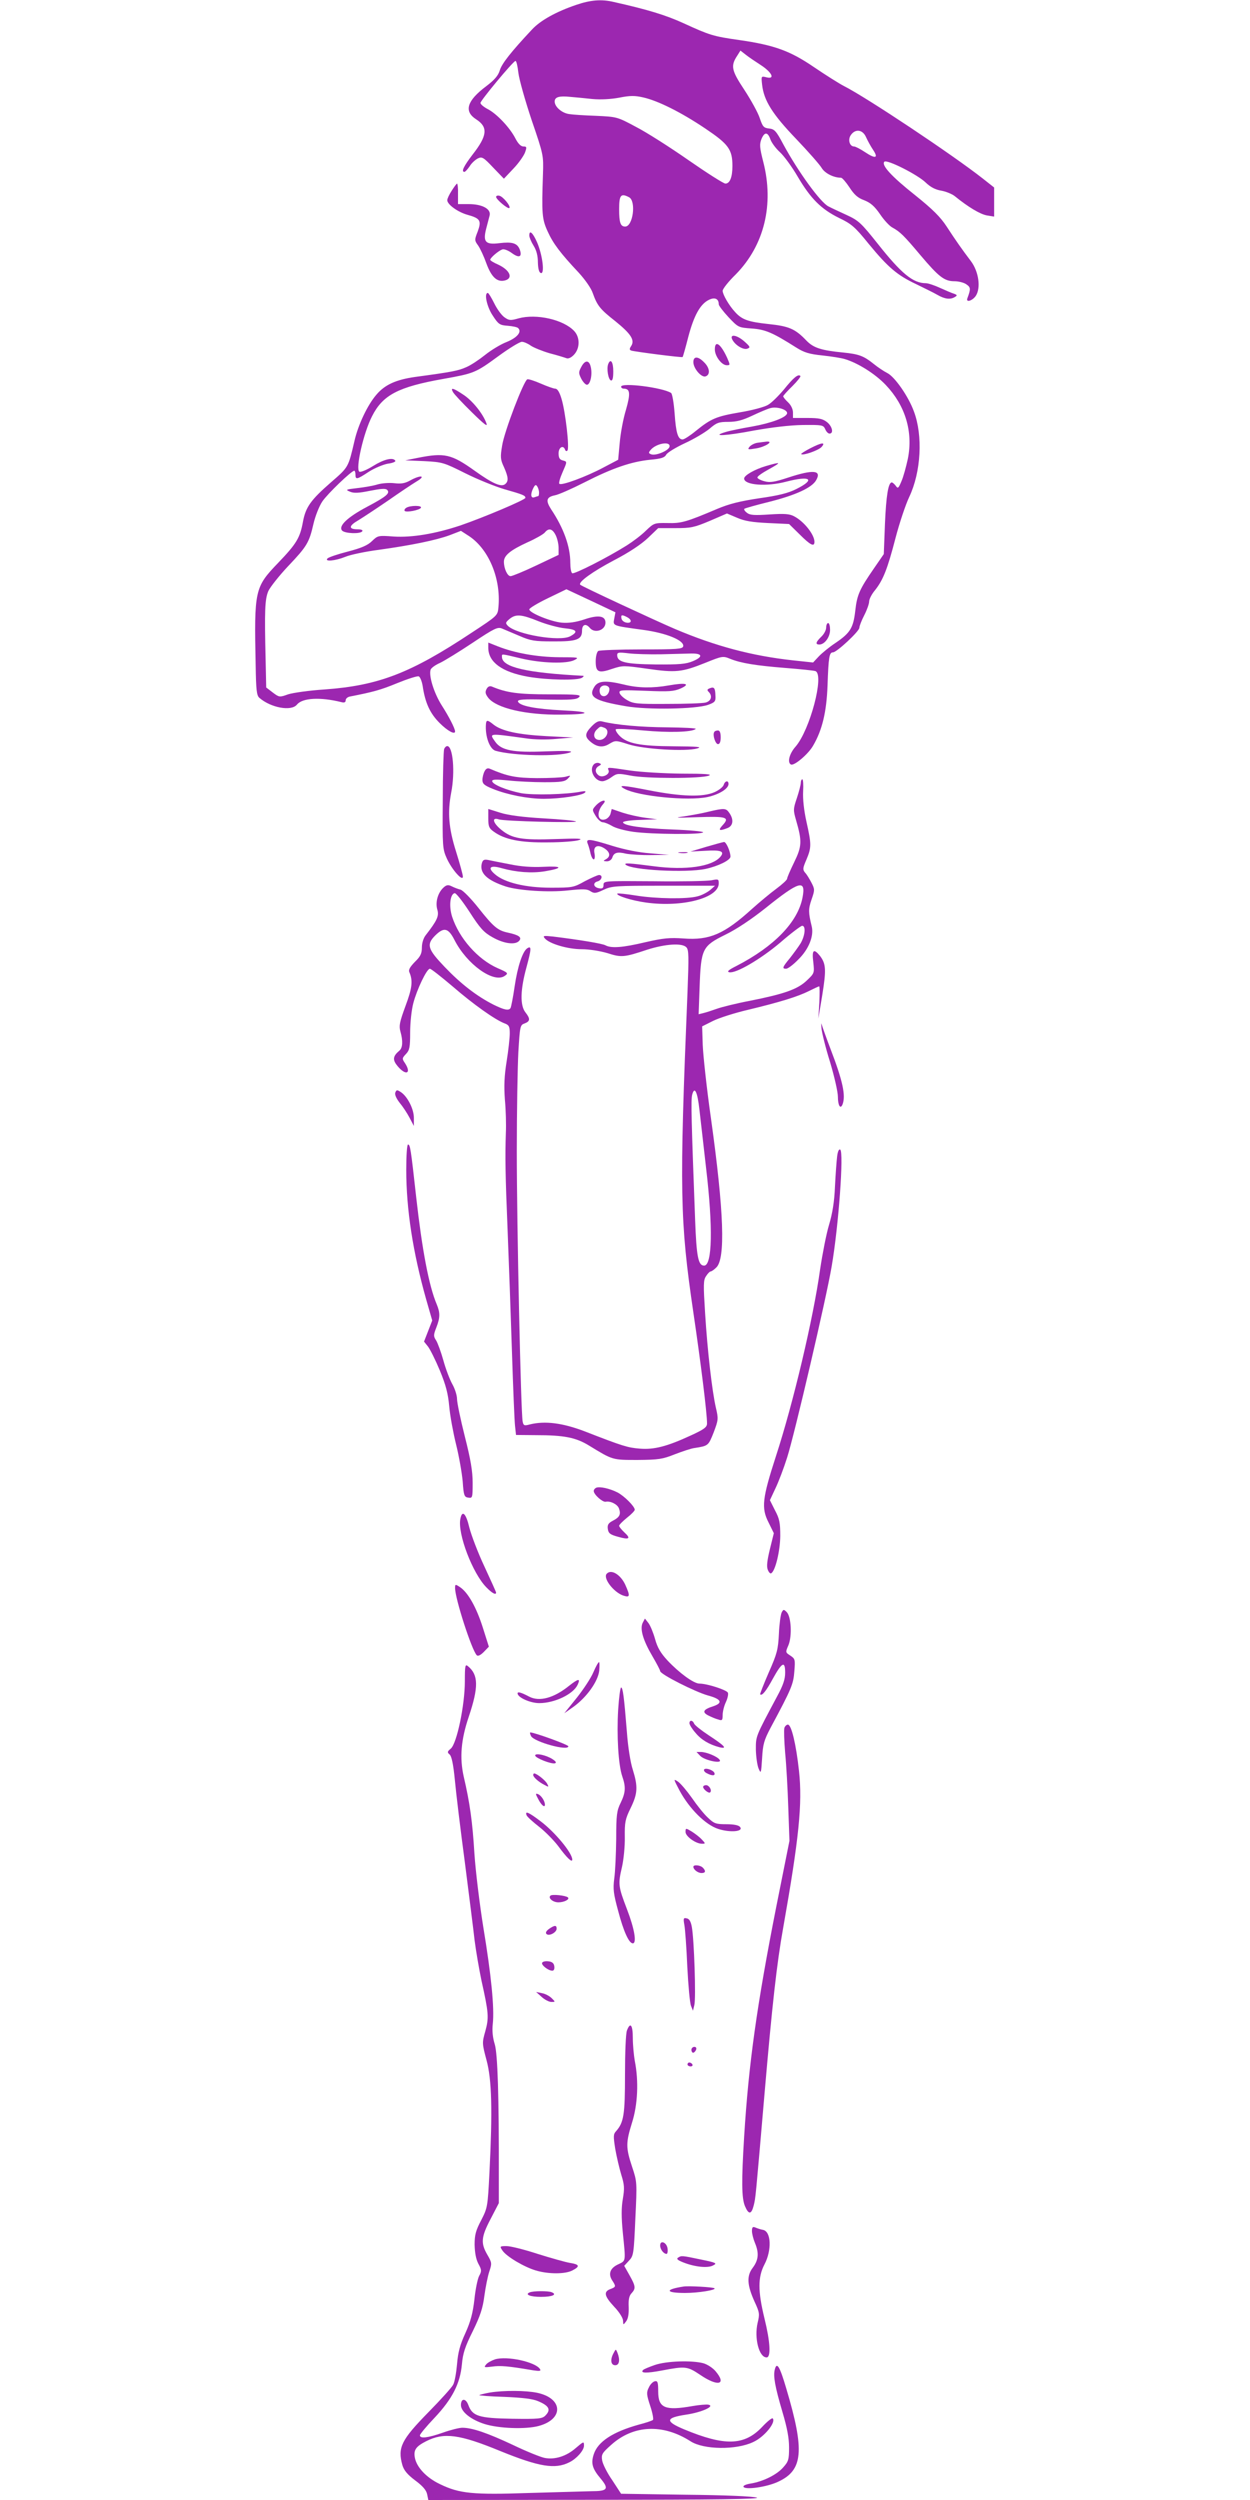 <?xml version="1.0" standalone="no"?>
<!DOCTYPE svg PUBLIC "-//W3C//DTD SVG 20010904//EN"
 "http://www.w3.org/TR/2001/REC-SVG-20010904/DTD/svg10.dtd">
<svg version="1.0" xmlns="http://www.w3.org/2000/svg"
 width="640pt" height="1280pt" viewBox="0 0 640 1280"
 preserveAspectRatio="xMidYMid meet">
<g transform="translate(0,1280) scale(0.1,-0.1)"
fill="#9c27b0" stroke="none">
<path d="M2950 12775 c-103 -35 -184 -80 -227 -127 -106 -113 -154 -174 -164
-208 -8 -27 -27 -49 -69 -81 -100 -75 -116 -129 -52 -170 62 -40 57 -84 -18
-180 -46 -60 -60 -89 -42 -89 4 0 16 13 27 29 10 17 30 34 42 40 21 10 29 5
78 -47 l55 -57 49 52 c27 28 53 66 59 82 10 28 9 31 -8 31 -13 0 -27 14 -41
41 -28 55 -95 126 -141 150 -21 11 -38 25 -38 32 0 12 164 210 179 215 5 1 11
-26 15 -60 4 -35 35 -144 68 -243 61 -178 61 -181 58 -275 -7 -204 -5 -232 24
-295 28 -62 65 -111 159 -211 32 -35 64 -80 72 -105 23 -64 37 -82 116 -144
79 -64 100 -96 81 -126 -10 -15 -10 -20 0 -24 20 -6 260 -37 263 -33 2 2 15
48 29 103 29 110 61 167 104 189 31 16 52 7 52 -22 0 -7 23 -37 50 -66 50 -53
51 -53 119 -58 70 -5 107 -21 227 -97 41 -26 67 -34 135 -41 46 -5 98 -13 116
-19 66 -20 154 -75 208 -132 101 -106 141 -241 113 -379 -9 -41 -23 -93 -33
-115 -15 -36 -18 -38 -29 -22 -7 9 -16 17 -20 17 -18 0 -29 -69 -35 -211 l-6
-156 -51 -74 c-73 -106 -86 -134 -95 -216 -10 -87 -25 -113 -100 -164 -32 -21
-71 -53 -87 -70 l-29 -31 -103 11 c-210 23 -395 72 -605 161 -96 41 -477 218
-484 226 -13 13 64 68 172 125 79 41 140 82 175 115 l52 50 88 0 c79 0 95 3
176 37 l88 38 52 -22 c39 -17 77 -23 159 -27 l107 -5 54 -53 c55 -55 76 -66
76 -38 0 37 -54 105 -105 131 -23 12 -48 14 -125 9 -75 -5 -100 -4 -115 8 -11
8 -17 17 -14 21 4 3 60 19 125 35 136 34 222 73 243 112 29 51 -15 55 -143 13
-70 -23 -94 -27 -122 -19 -20 5 -36 14 -36 19 -1 6 25 24 58 42 67 37 65 40
-14 17 -58 -17 -112 -48 -112 -64 0 -34 115 -43 216 -16 124 32 151 12 51 -38
-42 -21 -90 -33 -189 -47 -99 -15 -153 -28 -217 -55 -158 -67 -183 -74 -254
-72 -67 1 -69 0 -110 -39 -23 -23 -67 -56 -97 -75 -100 -63 -270 -149 -280
-143 -6 3 -10 27 -10 53 0 84 -34 178 -98 274 -29 45 -25 63 19 72 18 3 86 33
151 66 145 74 240 106 336 116 57 5 75 11 83 26 6 11 49 37 96 59 46 21 103
55 126 74 36 31 47 35 96 35 42 0 72 8 121 31 36 17 78 35 93 39 32 10 87 -6
87 -25 0 -21 -79 -51 -180 -69 -52 -9 -113 -21 -135 -28 -80 -24 1 -20 147 8
90 16 182 27 248 28 100 1 105 0 115 -21 5 -13 15 -23 22 -23 23 0 14 38 -13
59 -22 17 -41 21 -100 21 l-74 0 0 28 c0 17 -10 38 -25 52 -14 13 -25 27 -25
31 0 3 21 27 47 52 26 26 44 49 41 52 -11 12 -36 -9 -85 -70 -27 -32 -63 -68
-81 -78 -18 -11 -82 -28 -143 -38 -122 -21 -148 -32 -226 -95 -29 -24 -60 -44
-68 -44 -24 0 -34 33 -41 134 -4 53 -12 100 -18 104 -43 28 -256 55 -256 32 0
-5 6 -10 14 -10 32 0 35 -24 11 -108 -14 -45 -28 -121 -32 -169 l-8 -87 -76
-40 c-86 -46 -215 -94 -225 -83 -4 3 3 29 15 56 26 60 26 57 1 64 -15 4 -20
14 -20 36 0 31 24 44 33 19 2 -7 8 -10 12 -5 12 10 -10 200 -30 265 -10 34
-21 52 -32 52 -8 0 -42 12 -74 26 -32 14 -63 24 -69 22 -18 -6 -118 -267 -129
-339 -10 -59 -9 -72 9 -110 23 -52 25 -73 6 -88 -20 -16 -64 3 -156 69 -119
85 -154 93 -290 66 l-65 -13 97 -4 c94 -5 100 -7 210 -62 62 -31 153 -68 201
-82 95 -27 107 -32 107 -44 0 -10 -213 -100 -332 -141 -129 -43 -248 -63 -343
-57 -78 6 -81 5 -110 -23 -22 -22 -55 -36 -124 -54 -51 -13 -98 -29 -104 -35
-18 -18 39 -13 91 8 26 11 103 27 172 36 165 23 293 49 363 75 l57 22 34 -22
c106 -65 172 -220 158 -369 -4 -43 -4 -43 -138 -131 -312 -207 -476 -270 -752
-290 -78 -5 -162 -17 -187 -25 -44 -16 -46 -15 -78 9 l-34 26 -3 142 c-6 252
-4 310 14 352 10 21 55 78 101 127 97 102 108 121 130 217 9 39 29 90 45 114
26 39 150 158 164 158 3 0 6 -9 6 -20 0 -27 7 -26 69 15 30 19 74 37 97 41 24
3 41 10 38 15 -11 19 -58 8 -114 -27 -32 -20 -64 -33 -70 -29 -21 13 21 199
65 284 55 109 134 150 365 191 157 28 165 31 281 116 56 41 110 74 121 74 10
0 31 -9 46 -20 15 -10 59 -28 97 -39 39 -10 77 -22 85 -25 10 -4 25 3 39 18
31 33 31 89 1 121 -55 59 -194 90 -285 65 -42 -12 -49 -11 -73 6 -15 11 -38
43 -52 72 -14 28 -28 51 -32 52 -21 1 -5 -72 25 -116 29 -45 36 -49 77 -52 25
-2 49 -7 53 -12 20 -19 -5 -49 -59 -71 -31 -12 -80 -42 -110 -66 -30 -24 -73
-53 -97 -63 -41 -18 -69 -24 -262 -50 -98 -14 -155 -40 -198 -91 -45 -52 -93
-153 -112 -236 -32 -137 -30 -134 -121 -213 -103 -90 -129 -126 -143 -202 -15
-82 -33 -112 -127 -210 -120 -125 -123 -138 -115 -525 2 -126 5 -154 19 -166
59 -51 163 -70 192 -35 28 35 119 40 228 13 15 -4 22 -1 22 10 0 8 10 17 23
19 117 23 155 33 240 68 54 22 104 38 111 35 7 -3 16 -25 20 -49 13 -88 38
-141 87 -190 41 -41 79 -61 79 -43 0 15 -32 77 -68 133 -40 63 -68 153 -57
184 4 9 25 24 48 34 23 11 98 57 167 103 111 74 128 82 150 73 14 -6 54 -23
90 -38 57 -25 78 -28 170 -28 122 -1 150 9 150 54 0 33 19 40 40 15 25 -30 80
-12 80 27 0 35 -36 41 -107 17 -45 -15 -81 -20 -117 -17 -55 5 -166 50 -166
68 0 6 43 32 95 57 l95 46 126 -59 125 -59 -6 -32 c-7 -38 -12 -36 148 -58
119 -16 211 -54 205 -84 -3 -14 -30 -16 -213 -16 -116 0 -216 -4 -222 -8 -7
-5 -13 -28 -13 -53 0 -56 14 -63 86 -38 52 17 58 17 178 0 146 -21 177 -18
299 31 84 34 89 35 125 20 57 -23 134 -35 284 -47 76 -6 144 -13 153 -16 47
-18 -28 -302 -102 -387 -31 -35 -43 -80 -24 -91 15 -10 89 52 114 96 47 80 69
173 74 308 5 147 9 170 28 170 19 0 135 108 135 126 0 8 11 37 25 64 14 27 25
59 25 70 0 12 13 38 30 58 42 53 64 109 105 267 20 77 52 172 70 210 61 128
71 315 24 439 -28 77 -98 177 -136 196 -16 8 -48 29 -70 47 -51 41 -76 50
-155 58 -114 11 -153 24 -189 61 -58 61 -90 74 -195 85 -102 11 -135 22 -170
61 -31 33 -64 90 -64 109 0 10 30 48 68 85 145 148 196 357 140 575 -19 75
-20 90 -9 118 16 37 32 36 46 -4 6 -16 27 -45 48 -64 20 -18 62 -75 91 -125
67 -114 121 -167 212 -212 63 -30 81 -45 152 -133 98 -119 145 -160 243 -206
41 -20 90 -44 109 -55 38 -22 67 -25 90 -10 12 7 11 10 -5 16 -11 3 -43 17
-72 30 -28 13 -61 24 -73 24 -65 0 -125 49 -246 202 -86 108 -98 119 -161 148
-37 17 -78 36 -91 43 -41 20 -155 177 -232 319 -36 68 -45 77 -72 80 -28 3
-33 9 -48 53 -9 28 -45 93 -79 145 -67 101 -71 123 -35 177 l15 24 27 -21 c15
-12 49 -35 77 -53 57 -37 75 -74 30 -63 -28 7 -28 7 -23 -38 9 -81 53 -151
174 -277 62 -65 121 -132 131 -149 16 -27 61 -50 99 -50 6 0 25 -22 43 -49 24
-37 42 -54 75 -66 33 -13 53 -30 82 -72 20 -30 49 -61 63 -68 40 -22 60 -42
144 -142 94 -111 122 -133 174 -133 21 0 49 -7 61 -16 22 -15 23 -23 5 -71 -9
-24 26 -13 43 12 27 41 15 125 -25 178 -47 62 -77 105 -124 177 -32 49 -71 88
-162 161 -120 95 -174 154 -157 171 13 13 170 -66 212 -107 24 -23 49 -36 78
-41 24 -4 56 -17 70 -28 70 -57 131 -93 165 -99 l37 -6 0 74 0 75 -57 45
c-155 122 -596 416 -713 475 -25 13 -93 56 -152 96 -123 84 -203 113 -383 139
-134 19 -152 25 -285 86 -92 42 -184 70 -358 109 -63 15 -119 10 -192 -15z
m83 -482 c42 -4 95 -1 138 7 55 11 80 11 123 1 75 -17 192 -75 317 -159 119
-80 139 -107 139 -192 0 -57 -13 -90 -36 -90 -9 0 -94 54 -189 120 -96 67
-217 144 -270 171 -95 51 -97 51 -203 56 -59 2 -121 6 -138 9 -37 5 -74 37
-74 64 0 23 22 30 80 24 25 -2 76 -7 113 -11z m1401 -195 c8 -18 24 -47 36
-65 29 -43 13 -48 -41 -12 -24 16 -49 29 -56 29 -23 0 -33 35 -17 58 23 34 61
29 78 -10z m-1213 -308 c37 -20 20 -150 -20 -150 -24 0 -31 19 -31 89 0 73 9
83 51 61z m207 -1277 c-4 -20 -70 -48 -94 -39 -14 5 -14 9 -3 22 28 34 103 47
97 17z m-668 -235 c0 -10 -2 -18 -4 -18 -2 0 -11 -3 -20 -6 -19 -7 -21 17 -5
48 9 17 13 18 20 7 5 -8 9 -22 9 -31z m85 -218 c8 -16 15 -45 15 -65 l0 -36
-116 -55 c-63 -30 -122 -54 -130 -54 -16 0 -34 39 -34 74 0 32 33 59 120 99
41 18 81 41 89 50 20 25 39 21 56 -13z m-87 -441 c43 -17 103 -33 135 -36 61
-6 69 -18 26 -41 -53 -28 -274 9 -319 54 -13 14 -12 17 9 35 32 26 60 24 149
-12z m453 21 c26 -14 24 -32 -3 -28 -13 2 -24 11 -26 21 -4 20 2 21 29 7z
m174 -190 c61 2 130 3 154 4 58 1 62 -17 9 -39 -35 -15 -70 -18 -192 -17 -156
2 -196 12 -196 48 0 14 8 15 58 9 31 -4 107 -6 167 -5z"/>
<path d="M2313 11824 c-13 -20 -23 -41 -23 -49 0 -22 54 -61 104 -75 65 -18
72 -30 52 -85 -17 -43 -17 -46 2 -72 11 -16 30 -57 42 -91 26 -71 55 -98 95
-88 44 11 26 53 -34 81 -23 10 -41 21 -41 25 0 10 42 46 62 53 9 3 30 -5 49
-19 37 -27 54 -20 40 19 -13 32 -38 40 -104 32 -71 -9 -85 6 -68 73 7 26 15
57 18 69 8 33 -38 58 -107 58 l-55 0 0 53 c1 28 -2 52 -5 52 -3 -1 -15 -17
-27 -36z"/>
<path d="M2540 11792 c0 -13 61 -64 68 -57 9 8 -33 60 -52 63 -9 2 -16 -1 -16
-6z"/>
<path d="M2710 11594 c0 -9 10 -33 22 -52 15 -24 22 -52 22 -86 1 -33 6 -51
15 -54 21 -7 9 92 -19 157 -22 50 -40 66 -40 35z"/>
<path d="M3750 11060 c16 -29 57 -53 77 -45 16 6 14 10 -15 36 -39 35 -79 41
-62 9z"/>
<path d="M3660 11011 c0 -35 35 -81 61 -81 18 0 18 1 2 38 -33 72 -63 93 -63
43z"/>
<path d="M3550 10946 c0 -33 42 -81 63 -73 25 9 21 44 -8 72 -31 32 -55 32
-55 1z"/>
<path d="M2976 10921 c-14 -26 -14 -32 0 -60 9 -17 22 -31 29 -31 17 0 29 51
20 90 -8 38 -30 38 -49 1z"/>
<path d="M3114 10936 c-9 -23 0 -79 14 -84 8 -2 12 11 12 47 0 48 -14 68 -26
37z"/>
<path d="M2319 10793 c5 -10 48 -56 96 -103 66 -65 84 -78 75 -56 -18 49 -72
116 -119 146 -51 34 -66 38 -52 13z"/>
<path d="M3878 10533 c-14 -2 -32 -11 -40 -20 -12 -15 -9 -16 32 -9 47 7 95
38 55 35 -11 -1 -32 -4 -47 -6z"/>
<path d="M4147 10504 c-27 -14 -47 -27 -45 -29 9 -9 88 19 104 36 24 27 1 24
-59 -7z"/>
<path d="M2100 10340 c-27 -15 -46 -18 -81 -14 -26 3 -64 0 -85 -6 -22 -7 -68
-15 -104 -19 -59 -7 -63 -8 -39 -18 20 -9 44 -8 103 4 56 11 80 13 88 5 17
-17 -3 -34 -103 -87 -100 -53 -147 -98 -128 -121 13 -16 95 -19 104 -4 4 6 -6
10 -24 10 -48 0 -46 18 5 47 26 16 94 61 151 100 57 40 123 84 146 98 51 30
21 35 -33 5z"/>
<path d="M2080 10200 c-8 -5 -11 -12 -8 -16 9 -9 76 4 83 16 8 13 -55 13 -75
0z"/>
<path d="M4230 9587 c0 -13 -11 -34 -25 -47 -28 -27 -32 -40 -10 -40 27 0 55
38 55 75 0 19 -4 35 -10 35 -5 0 -10 -10 -10 -23z"/>
<path d="M2500 9484 c0 -74 69 -125 204 -149 99 -17 253 -20 276 -5 8 5 11 10
5 10 -290 15 -415 44 -415 97 0 16 -8 17 97 -8 105 -25 236 -29 275 -8 25 13
19 14 -80 14 -111 1 -226 21 -314 56 l-48 19 0 -26z"/>
<path d="M3044 9285 c-34 -53 -3 -73 161 -101 109 -19 357 -15 420 7 36 13 40
18 38 48 -1 39 -7 46 -29 37 -13 -5 -15 -9 -6 -18 21 -21 14 -47 -15 -55 -16
-4 -104 -7 -198 -7 -154 -1 -173 1 -205 20 -19 11 -36 27 -38 37 -3 14 10 15
135 10 119 -5 143 -3 178 12 53 24 26 31 -59 16 -85 -15 -159 -14 -231 4 -92
22 -131 20 -151 -10z m76 -13 c0 -24 -19 -42 -36 -35 -15 5 -19 35 -7 46 14
14 43 7 43 -11z"/>
<path d="M2491 9272 c-8 -16 -6 -25 9 -45 42 -53 192 -88 372 -86 157 1 162
15 8 22 -140 7 -220 23 -228 45 -3 11 27 13 147 10 123 -2 153 0 165 12 14 13
-3 15 -152 15 -159 0 -218 8 -294 40 -11 4 -20 0 -27 -13z"/>
<path d="M2488 9093 c-5 -63 19 -128 49 -137 91 -26 325 -31 383 -8 17 7 -21
9 -127 5 -166 -7 -227 5 -258 50 -31 44 -34 43 155 17 44 -7 110 -8 160 -3
l85 7 -138 7 c-146 8 -228 26 -270 59 -31 25 -37 25 -39 3z"/>
<path d="M3030 9082 c-34 -35 -37 -52 -12 -75 35 -32 67 -37 101 -16 32 19 33
19 99 -2 77 -25 293 -38 352 -21 28 8 2 10 -121 11 -173 1 -240 14 -279 56
-13 14 -20 28 -17 31 4 4 67 1 141 -6 128 -12 251 -9 268 8 4 4 -61 7 -145 8
-135 1 -262 12 -333 30 -18 5 -31 -1 -54 -24z m64 -8 c35 -13 7 -69 -31 -62
-24 4 -28 32 -8 52 19 18 18 18 39 10z"/>
<path d="M3657 9052 c-10 -14 6 -62 19 -62 9 0 14 12 14 35 0 24 -5 35 -14 35
-8 0 -17 -3 -19 -8z"/>
<path d="M2274 8965 c-3 -8 -7 -126 -7 -262 -2 -240 -1 -250 21 -299 26 -57
82 -120 82 -92 0 9 -16 67 -35 128 -38 120 -44 200 -25 301 21 106 9 239 -20
239 -6 0 -13 -7 -16 -15z"/>
<path d="M3041 8887 c-27 -27 2 -87 43 -87 10 0 31 9 47 21 28 20 34 20 97 8
78 -16 364 -16 402 0 18 7 -18 10 -140 10 -92 1 -209 8 -264 16 -121 18 -117
18 -110 1 8 -21 -33 -41 -52 -25 -19 15 -18 36 2 47 14 8 14 10 1 15 -8 3 -20
0 -26 -6z"/>
<path d="M2481 8851 c-6 -11 -11 -31 -11 -44 0 -20 9 -28 53 -46 74 -30 180
-51 262 -51 84 0 196 17 210 32 7 7 1 9 -20 5 -75 -15 -246 -19 -307 -8 -75
15 -148 45 -148 62 0 9 21 9 83 3 45 -5 128 -9 184 -9 86 0 105 3 120 18 17
18 17 18 -12 10 -16 -4 -82 -7 -145 -7 -110 1 -151 9 -242 48 -11 5 -20 1 -27
-13z"/>
<path d="M4100 8792 c0 -10 -9 -45 -20 -78 -19 -56 -19 -62 -4 -114 31 -107
30 -133 -10 -215 -20 -41 -36 -78 -36 -84 0 -6 -25 -29 -56 -52 -30 -22 -85
-68 -122 -101 -144 -131 -219 -163 -352 -153 -71 5 -103 2 -195 -19 -118 -28
-175 -32 -205 -16 -16 9 -131 28 -269 45 -48 5 -53 4 -42 -9 23 -28 118 -56
189 -56 39 0 94 -9 132 -20 71 -23 85 -22 205 18 92 29 177 35 199 12 13 -13
13 -46 6 -230 -42 -1020 -39 -1170 30 -1640 38 -257 70 -515 70 -568 0 -19
-14 -30 -84 -62 -121 -56 -188 -73 -260 -67 -62 5 -86 12 -281 88 -115 44
-205 55 -282 36 -29 -8 -33 -6 -37 15 -9 41 -30 1003 -30 1383 0 204 4 432 8
508 8 133 9 139 32 147 29 11 30 24 4 57 -28 36 -26 116 6 232 25 93 26 110 4
96 -24 -15 -50 -93 -65 -195 -8 -56 -18 -106 -21 -111 -9 -15 -32 -10 -87 17
-85 43 -167 106 -250 193 -88 92 -95 115 -48 162 44 43 66 38 97 -22 64 -127
203 -226 259 -185 19 13 16 16 -37 39 -102 45 -197 153 -233 263 -17 53 -11
114 12 121 7 3 41 -41 77 -96 54 -84 73 -105 118 -130 58 -33 118 -41 137 -17
14 17 -3 29 -59 41 -52 11 -74 30 -150 126 -38 48 -79 90 -92 94 -13 3 -33 11
-45 17 -18 9 -27 8 -43 -7 -28 -26 -42 -74 -31 -112 10 -33 -1 -56 -60 -132
-11 -14 -19 -40 -19 -62 0 -31 -7 -46 -36 -74 -25 -26 -34 -41 -28 -53 19 -44
14 -82 -20 -173 -30 -82 -34 -101 -26 -130 14 -49 12 -85 -6 -99 -33 -28 -35
-47 -8 -79 42 -50 72 -38 38 15 -16 23 -16 26 5 48 18 19 21 34 21 110 0 49 7
115 16 149 18 70 69 177 85 177 6 0 58 -41 117 -91 104 -90 216 -170 266 -189
22 -8 26 -16 26 -51 0 -23 -7 -87 -16 -143 -12 -75 -14 -125 -9 -196 5 -52 7
-129 5 -170 -4 -122 -3 -210 9 -500 6 -151 16 -428 22 -615 6 -187 13 -361 16
-386 l5 -46 101 -1 c146 0 206 -12 274 -54 121 -74 118 -73 248 -73 108 1 127
4 190 29 39 15 84 30 100 32 72 11 72 12 99 80 24 64 25 69 11 128 -19 84 -43
289 -55 485 -9 143 -9 167 5 187 8 13 19 24 23 24 5 0 18 9 29 20 48 44 40
285 -27 765 -22 154 -40 323 -42 375 l-3 95 56 28 c30 15 111 41 180 57 162
39 253 67 311 96 26 13 50 24 52 24 3 0 3 -37 1 -82 l-5 -83 20 120 c21 130
19 160 -11 200 -33 41 -43 32 -35 -31 6 -56 6 -57 -33 -94 -47 -45 -115 -69
-291 -104 -69 -13 -145 -32 -170 -41 -25 -9 -56 -19 -69 -22 l-24 -6 5 139 c7
197 14 210 131 268 58 28 134 79 207 137 173 139 207 148 189 54 -24 -126
-145 -251 -339 -351 -40 -20 -50 -29 -36 -32 34 -7 159 66 261 152 55 48 106
86 112 86 20 0 15 -51 -8 -90 -12 -19 -37 -53 -55 -76 -38 -46 -41 -54 -19
-54 9 0 37 21 63 48 53 52 80 120 68 169 -17 70 -18 88 -1 137 17 49 17 53 0
86 -10 19 -24 43 -33 52 -13 16 -12 23 7 67 26 62 26 78 0 194 -13 59 -19 115
-17 155 2 34 0 62 -4 62 -4 0 -8 -8 -8 -18z m-519 -1673 c5 -46 21 -180 34
-298 36 -305 32 -501 -10 -501 -30 0 -39 45 -46 235 -19 506 -22 614 -15 640
12 46 27 15 37 -76z"/>
<path d="M3705 8781 c-3 -10 -24 -27 -47 -37 -59 -26 -169 -23 -337 10 -132
26 -162 28 -123 7 71 -38 324 -63 424 -42 60 13 108 43 108 67 0 20 -18 17
-25 -5z"/>
<path d="M3052 8677 c-21 -23 -21 -23 -2 -55 11 -18 27 -32 36 -32 9 0 31 -9
48 -19 17 -11 66 -24 109 -30 94 -13 357 -15 357 -2 0 4 -71 11 -157 14 -156
6 -253 20 -253 37 0 5 39 11 88 12 l87 3 -60 8 c-33 4 -86 16 -117 26 l-56 19
-6 -24 c-3 -12 -16 -26 -27 -29 -40 -13 -47 37 -11 78 24 27 -9 22 -36 -6z"/>
<path d="M2500 8610 c0 -42 4 -51 28 -68 56 -41 138 -57 277 -55 72 0 144 6
160 12 23 8 -6 9 -120 5 -172 -6 -224 2 -279 48 -42 34 -50 65 -13 53 26 -10
405 -19 396 -11 -3 4 -78 11 -166 16 -105 6 -182 16 -222 29 l-61 19 0 -48z"/>
<path d="M3627 8644 c-31 -8 -88 -18 -125 -24 -55 -7 -42 -8 70 -4 149 5 166
0 127 -42 -24 -26 -16 -30 25 -14 30 11 34 44 10 78 -17 25 -26 25 -107 6z"/>
<path d="M3010 8478 c5 -13 11 -35 14 -50 4 -16 11 -28 16 -28 5 0 7 13 4 30
-8 37 15 49 51 26 29 -19 32 -41 8 -55 -16 -9 -16 -10 4 -11 13 0 24 8 28 19
8 26 26 31 71 20 22 -4 80 -8 129 -7 l90 1 -95 8 c-59 4 -132 19 -194 38 -122
38 -139 39 -126 9z"/>
<path d="M3615 8464 l-80 -24 77 4 c80 5 99 -3 77 -30 -42 -51 -178 -71 -343
-49 -123 16 -152 18 -143 8 29 -28 308 -43 409 -22 65 14 128 45 128 63 0 26
-22 76 -33 75 -7 -1 -48 -12 -92 -25z"/>
<path d="M3478 8433 c12 -2 30 -2 40 0 9 3 -1 5 -23 4 -22 0 -30 -2 -17 -4z"/>
<path d="M2467 8380 c-13 -50 26 -87 123 -119 67 -21 220 -31 318 -20 77 8 98
8 115 -4 19 -12 27 -12 67 7 42 20 62 21 308 21 l263 0 -25 -22 c-15 -12 -43
-27 -64 -32 -53 -15 -212 -13 -317 4 -49 8 -91 12 -94 10 -9 -10 73 -36 146
-46 186 -26 373 23 373 98 0 22 -2 23 -37 16 -21 -4 -154 -7 -295 -5 -255 2
-258 2 -258 -19 0 -15 -5 -20 -22 -17 -29 4 -35 28 -9 35 23 6 29 33 8 33 -7
0 -40 -15 -73 -32 -57 -32 -63 -33 -174 -33 -129 0 -237 26 -286 69 -40 34
-24 48 34 31 75 -21 154 -27 222 -16 95 16 91 28 -7 23 -59 -3 -116 1 -173 13
-47 9 -97 19 -111 22 -21 4 -27 0 -32 -17z"/>
<path d="M4206 7535 c2 -22 21 -100 44 -173 22 -74 40 -153 40 -177 0 -45 13
-67 24 -39 17 45 1 120 -62 284 -22 58 -42 114 -45 125 -2 11 -3 2 -1 -20z"/>
<path d="M2024 7206 c-4 -10 5 -30 22 -52 16 -19 39 -54 51 -77 l22 -42 0 40
c1 45 -32 110 -66 133 -20 13 -23 13 -29 -2z"/>
<path d="M2080 6811 c0 -203 34 -423 102 -664 l31 -108 -21 -54 -21 -54 20
-25 c11 -14 39 -70 61 -123 31 -75 42 -118 48 -183 4 -47 20 -134 35 -195 15
-60 30 -146 34 -190 5 -73 8 -80 29 -83 21 -3 22 -1 22 76 0 59 -10 119 -40
237 -22 87 -40 174 -40 192 0 19 -11 53 -24 76 -13 23 -34 78 -46 122 -12 43
-29 89 -37 102 -14 21 -14 28 1 66 20 52 20 75 2 119 -40 94 -75 280 -105 548
-28 253 -31 270 -42 270 -5 0 -9 -55 -9 -129z"/>
<path d="M4286 6878 c-3 -24 -8 -93 -11 -154 -3 -76 -13 -137 -30 -194 -14
-46 -34 -149 -46 -229 -35 -252 -138 -686 -226 -956 -70 -216 -76 -266 -38
-340 l27 -55 -20 -81 c-14 -58 -18 -89 -11 -106 5 -13 13 -22 18 -18 21 13 45
113 46 190 0 69 -4 89 -27 132 l-26 52 28 60 c16 33 43 104 60 158 38 119 200
813 228 978 36 209 63 587 44 599 -7 4 -13 -10 -16 -36z"/>
<path d="M3053 5183 c-7 -3 -13 -10 -13 -17 0 -18 45 -58 61 -55 25 5 60 -13
68 -34 11 -30 4 -45 -31 -63 -23 -12 -29 -21 -26 -42 3 -22 11 -29 51 -40 59
-17 69 -10 34 22 -15 14 -27 29 -27 34 0 5 18 23 40 41 22 17 40 36 40 41 0
17 -54 71 -89 89 -40 20 -89 31 -108 24z"/>
<path d="M2357 5023 c-15 -76 63 -279 133 -350 30 -31 50 -41 50 -27 0 3 -27
63 -60 134 -33 70 -67 160 -77 199 -17 73 -37 92 -46 44z"/>
<path d="M3107 4743 c-22 -21 33 -94 83 -112 36 -12 38 -4 11 56 -24 51 -71
80 -94 56z"/>
<path d="M2330 4669 c0 -54 85 -317 111 -344 6 -6 19 0 36 17 l26 27 -31 98
c-33 104 -76 180 -117 207 -24 16 -25 15 -25 -5z"/>
<path d="M4002 4544 c-5 -11 -12 -59 -14 -109 -4 -80 -9 -101 -52 -198 -26
-60 -46 -111 -44 -112 9 -10 31 17 65 80 47 85 63 93 63 31 0 -34 -10 -64 -42
-123 -111 -208 -108 -201 -108 -272 1 -36 7 -79 14 -96 12 -28 13 -26 18 53 4
72 10 92 43 155 109 203 117 224 122 289 5 61 4 65 -20 81 -26 17 -26 17 -10
54 19 47 14 146 -9 169 -15 15 -17 15 -26 -2z"/>
<path d="M3291 4492 c-16 -31 1 -90 50 -173 21 -36 39 -70 39 -75 0 -16 178
-106 245 -125 68 -18 78 -38 27 -55 -51 -16 -59 -30 -26 -47 16 -8 39 -18 52
-21 19 -7 22 -4 22 23 0 17 7 46 16 65 9 19 14 41 11 49 -5 14 -106 47 -146
47 -29 0 -103 54 -164 119 -34 37 -51 65 -63 109 -9 32 -24 69 -34 82 l-18 23
-11 -21z"/>
<path d="M3038 4238 c-12 -29 -51 -88 -86 -132 l-63 -78 47 33 c68 49 125 129
132 184 2 25 2 45 -1 45 -4 0 -17 -24 -29 -52z"/>
<path d="M2380 4191 c0 -121 -41 -318 -72 -344 -18 -15 -19 -19 -6 -30 10 -8
19 -49 27 -132 6 -66 29 -255 51 -420 21 -165 44 -345 50 -400 7 -55 23 -147
35 -205 37 -166 39 -190 20 -259 -17 -60 -17 -63 6 -149 27 -100 31 -254 15
-576 -9 -176 -10 -180 -42 -243 -28 -53 -34 -75 -34 -126 1 -41 7 -74 19 -97
17 -31 18 -38 4 -63 -8 -16 -19 -70 -24 -120 -8 -69 -19 -112 -46 -172 -28
-61 -38 -99 -43 -160 -4 -44 -12 -91 -20 -105 -7 -14 -64 -77 -126 -140 -139
-142 -159 -181 -134 -271 8 -27 25 -48 66 -79 38 -28 57 -50 61 -71 l6 -29
856 1 c615 0 848 4 826 11 -18 7 -166 13 -362 15 l-333 5 -45 69 c-26 37 -49
83 -52 102 -5 30 0 38 46 79 114 103 265 109 406 19 67 -44 235 -46 322 -4 57
26 118 102 99 121 -4 3 -28 -16 -54 -44 -91 -96 -191 -99 -400 -12 -98 41 -95
59 11 75 81 12 150 44 114 51 -10 2 -47 -1 -81 -7 -142 -25 -176 -10 -176 75
0 47 -3 55 -17 52 -10 -2 -24 -16 -31 -32 -13 -25 -12 -36 7 -94 12 -36 18
-68 14 -72 -4 -4 -37 -15 -72 -24 -133 -37 -210 -87 -231 -152 -15 -46 -8 -73
35 -124 45 -54 36 -65 -48 -65 -34 -1 -177 -5 -317 -9 -290 -10 -358 -3 -457
45 -70 33 -120 87 -129 136 -7 39 5 57 58 84 91 46 170 36 381 -51 197 -80
279 -94 352 -57 37 18 75 61 75 85 0 23 -1 23 -42 -12 -48 -42 -106 -60 -157
-51 -20 3 -94 33 -165 67 -130 61 -208 88 -259 88 -15 0 -60 -11 -99 -25 -77
-27 -118 -32 -118 -14 0 6 34 47 75 90 92 98 131 176 140 274 5 56 16 90 56
170 38 78 51 117 59 180 6 44 17 100 25 124 14 42 14 46 -10 87 -34 59 -32 90
17 183 l42 81 0 137 c1 407 -6 629 -21 677 -10 32 -14 68 -10 103 9 82 -8 251
-48 493 -19 118 -40 289 -46 380 -10 163 -23 258 -55 395 -21 95 -14 187 26
305 51 152 50 215 -4 259 -14 12 -16 4 -16 -78z"/>
<path d="M2914 4169 c-78 -63 -152 -83 -204 -56 -42 22 -60 27 -60 17 0 -21
65 -50 111 -50 79 0 175 46 197 95 15 33 3 31 -44 -6z"/>
<path d="M3165 4046 c-8 -131 1 -283 21 -341 19 -55 17 -83 -8 -135 -20 -40
-23 -62 -23 -185 -1 -77 -5 -168 -10 -203 -7 -54 -4 -78 20 -166 27 -103 55
-166 75 -166 21 0 9 74 -30 175 -45 118 -46 128 -25 218 8 36 15 104 14 151
-1 76 2 92 30 149 36 74 38 109 11 196 -12 36 -25 119 -30 190 -15 186 -21
231 -30 231 -4 0 -11 -51 -15 -114z"/>
<path d="M3530 3977 c0 -7 13 -29 30 -48 30 -37 71 -61 124 -75 43 -10 26 8
-55 61 -38 25 -72 52 -75 60 -7 18 -24 20 -24 2z"/>
<path d="M4016 3953 c-3 -10 -1 -67 4 -128 6 -60 13 -186 16 -280 l6 -170 -67
-335 c-100 -507 -142 -807 -165 -1180 -14 -228 -13 -314 4 -355 19 -45 33 -44
45 3 10 42 8 20 56 579 38 441 62 660 95 843 81 458 99 636 81 802 -15 138
-39 238 -57 238 -7 0 -15 -8 -18 -17z"/>
<path d="M2719 3911 c17 -30 191 -78 191 -52 0 8 -174 71 -195 71 -3 0 -1 -9
4 -19z"/>
<path d="M3586 3809 c24 -23 113 -41 99 -20 -10 17 -68 41 -97 41 l-22 0 20
-21z"/>
<path d="M2740 3812 c0 -13 84 -46 102 -40 8 3 4 10 -13 21 -32 21 -89 33 -89
19z"/>
<path d="M3605 3740 c-3 -5 3 -14 14 -19 26 -14 44 -14 39 1 -5 15 -46 29 -53
18z"/>
<path d="M2730 3712 c0 -11 28 -36 58 -51 22 -12 23 -11 13 7 -9 17 -53 52
-66 52 -3 0 -5 -4 -5 -8z"/>
<path d="M3480 3631 c50 -92 132 -174 197 -195 61 -20 132 -14 112 10 -7 9
-32 14 -70 14 -53 0 -63 3 -94 33 -19 17 -56 63 -82 101 -27 38 -59 76 -73 85
-23 15 -22 13 10 -48z"/>
<path d="M3600 3651 c0 -12 29 -35 36 -28 11 10 -5 37 -21 37 -8 0 -15 -4 -15
-9z"/>
<path d="M2755 3590 c16 -32 35 -48 35 -30 0 19 -19 47 -35 54 -14 5 -14 2 0
-24z"/>
<path d="M2696 3506 c3 -8 32 -34 64 -59 32 -25 76 -70 98 -99 44 -60 72 -87
72 -69 0 34 -89 141 -162 196 -62 47 -81 55 -72 31z"/>
<path d="M3510 3420 c0 -22 52 -60 84 -60 19 0 19 1 -2 23 -11 12 -35 30 -51
40 -30 18 -31 18 -31 -3z"/>
<path d="M3550 3242 c0 -14 23 -32 42 -32 21 0 23 11 6 28 -13 13 -48 16 -48
4z"/>
<path d="M2818 3094 c-13 -12 13 -34 41 -34 29 0 59 15 49 25 -10 10 -82 18
-90 9z"/>
<path d="M3504 2944 c4 -22 11 -118 15 -214 5 -96 13 -186 19 -200 l10 -25 7
29 c9 33 -1 339 -13 401 -5 27 -13 41 -26 43 -17 4 -18 0 -12 -34z"/>
<path d="M2811 2924 c-15 -11 -19 -20 -13 -26 13 -13 52 8 52 27 0 19 -10 19
-39 -1z"/>
<path d="M2776 2751 c-7 -11 31 -41 52 -41 8 0 12 9 10 23 -2 15 -11 23 -30
25 -14 2 -29 -1 -32 -7z"/>
<path d="M2773 2576 c15 -14 38 -26 50 -26 21 0 21 0 2 19 -11 11 -33 23 -50
26 l-30 6 28 -25z"/>
<path d="M3210 2404 c-6 -14 -10 -115 -10 -225 0 -206 -6 -246 -46 -291 -14
-15 -14 -26 -4 -90 7 -40 21 -100 31 -133 16 -51 17 -69 8 -123 -8 -45 -8 -94
0 -175 15 -149 16 -141 -23 -160 -42 -19 -53 -49 -32 -82 21 -32 20 -34 -9
-45 -36 -14 -31 -36 20 -91 26 -27 45 -58 45 -71 1 -23 1 -23 16 -3 10 13 14
38 13 72 -2 38 2 58 14 71 23 25 22 36 -10 93 l-27 48 24 26 c24 25 25 34 33
215 9 188 9 189 -17 267 -32 97 -32 122 0 225 29 91 35 212 14 317 -5 29 -10
82 -10 117 0 67 -13 83 -30 38z"/>
<path d="M3540 2305 c0 -8 4 -15 9 -15 5 0 11 7 15 15 3 9 0 15 -9 15 -8 0
-15 -7 -15 -15z"/>
<path d="M3520 2230 c0 -5 7 -10 16 -10 8 0 12 5 9 10 -3 6 -10 10 -16 10 -5
0 -9 -4 -9 -10z"/>
<path d="M3850 1377 c0 -13 7 -41 15 -60 22 -52 19 -88 -11 -128 -32 -42 -29
-89 10 -175 25 -54 26 -62 15 -107 -18 -78 7 -177 46 -177 23 0 19 79 -11 200
-34 140 -34 211 0 276 38 72 35 168 -7 177 -12 2 -30 8 -39 12 -14 6 -18 2
-18 -18z"/>
<path d="M3380 1303 c0 -20 18 -43 33 -43 4 0 7 12 5 27 -4 32 -38 46 -38 16z"/>
<path d="M2572 1278 c20 -31 111 -85 172 -103 64 -19 149 -19 186 0 41 21 38
31 -12 39 -24 4 -98 25 -165 46 -67 22 -139 40 -159 40 -35 0 -36 -1 -22 -22z"/>
<path d="M3472 1241 c-10 -6 -3 -13 25 -24 60 -24 127 -31 154 -16 22 11 17
14 -61 30 -100 21 -101 21 -118 10z"/>
<path d="M3500 1093 c-98 -15 -94 -33 8 -33 66 0 161 15 150 24 -6 6 -133 13
-158 9z"/>
<path d="M2712 1063 c-27 -11 3 -23 58 -23 58 0 85 12 54 24 -18 7 -93 7 -112
-1z"/>
<path d="M3142 753 c-19 -34 -15 -63 8 -63 21 0 26 27 11 65 -8 19 -8 19 -19
-2z"/>
<path d="M2534 720 c-17 -6 -38 -17 -45 -26 -13 -16 -10 -16 31 -11 41 6 81 3
209 -19 34 -5 42 -4 36 6 -23 37 -169 69 -231 50z"/>
<path d="M3352 691 c-29 -10 -55 -21 -59 -25 -17 -17 16 -18 96 -3 121 23 130
22 197 -23 90 -61 136 -50 78 19 -14 17 -42 35 -62 41 -59 16 -190 12 -250 -9z"/>
<path d="M3967 668 c-9 -33 1 -88 39 -217 24 -81 34 -133 34 -182 0 -62 -3
-72 -30 -102 -33 -38 -104 -73 -168 -83 -24 -4 -39 -11 -35 -17 10 -16 118 -1
176 26 129 59 138 158 43 477 -34 116 -49 139 -59 98z"/>
<path d="M2507 550 c-27 -5 -51 -11 -53 -13 -3 -2 55 -7 128 -9 94 -4 145 -10
173 -22 57 -24 67 -44 37 -74 -16 -16 -35 -18 -170 -16 -170 3 -203 13 -224
70 -13 36 -38 36 -38 0 0 -34 51 -75 121 -97 73 -23 210 -28 277 -10 130 35
125 142 -8 170 -58 12 -171 13 -243 1z"/>
</g>
</svg>
